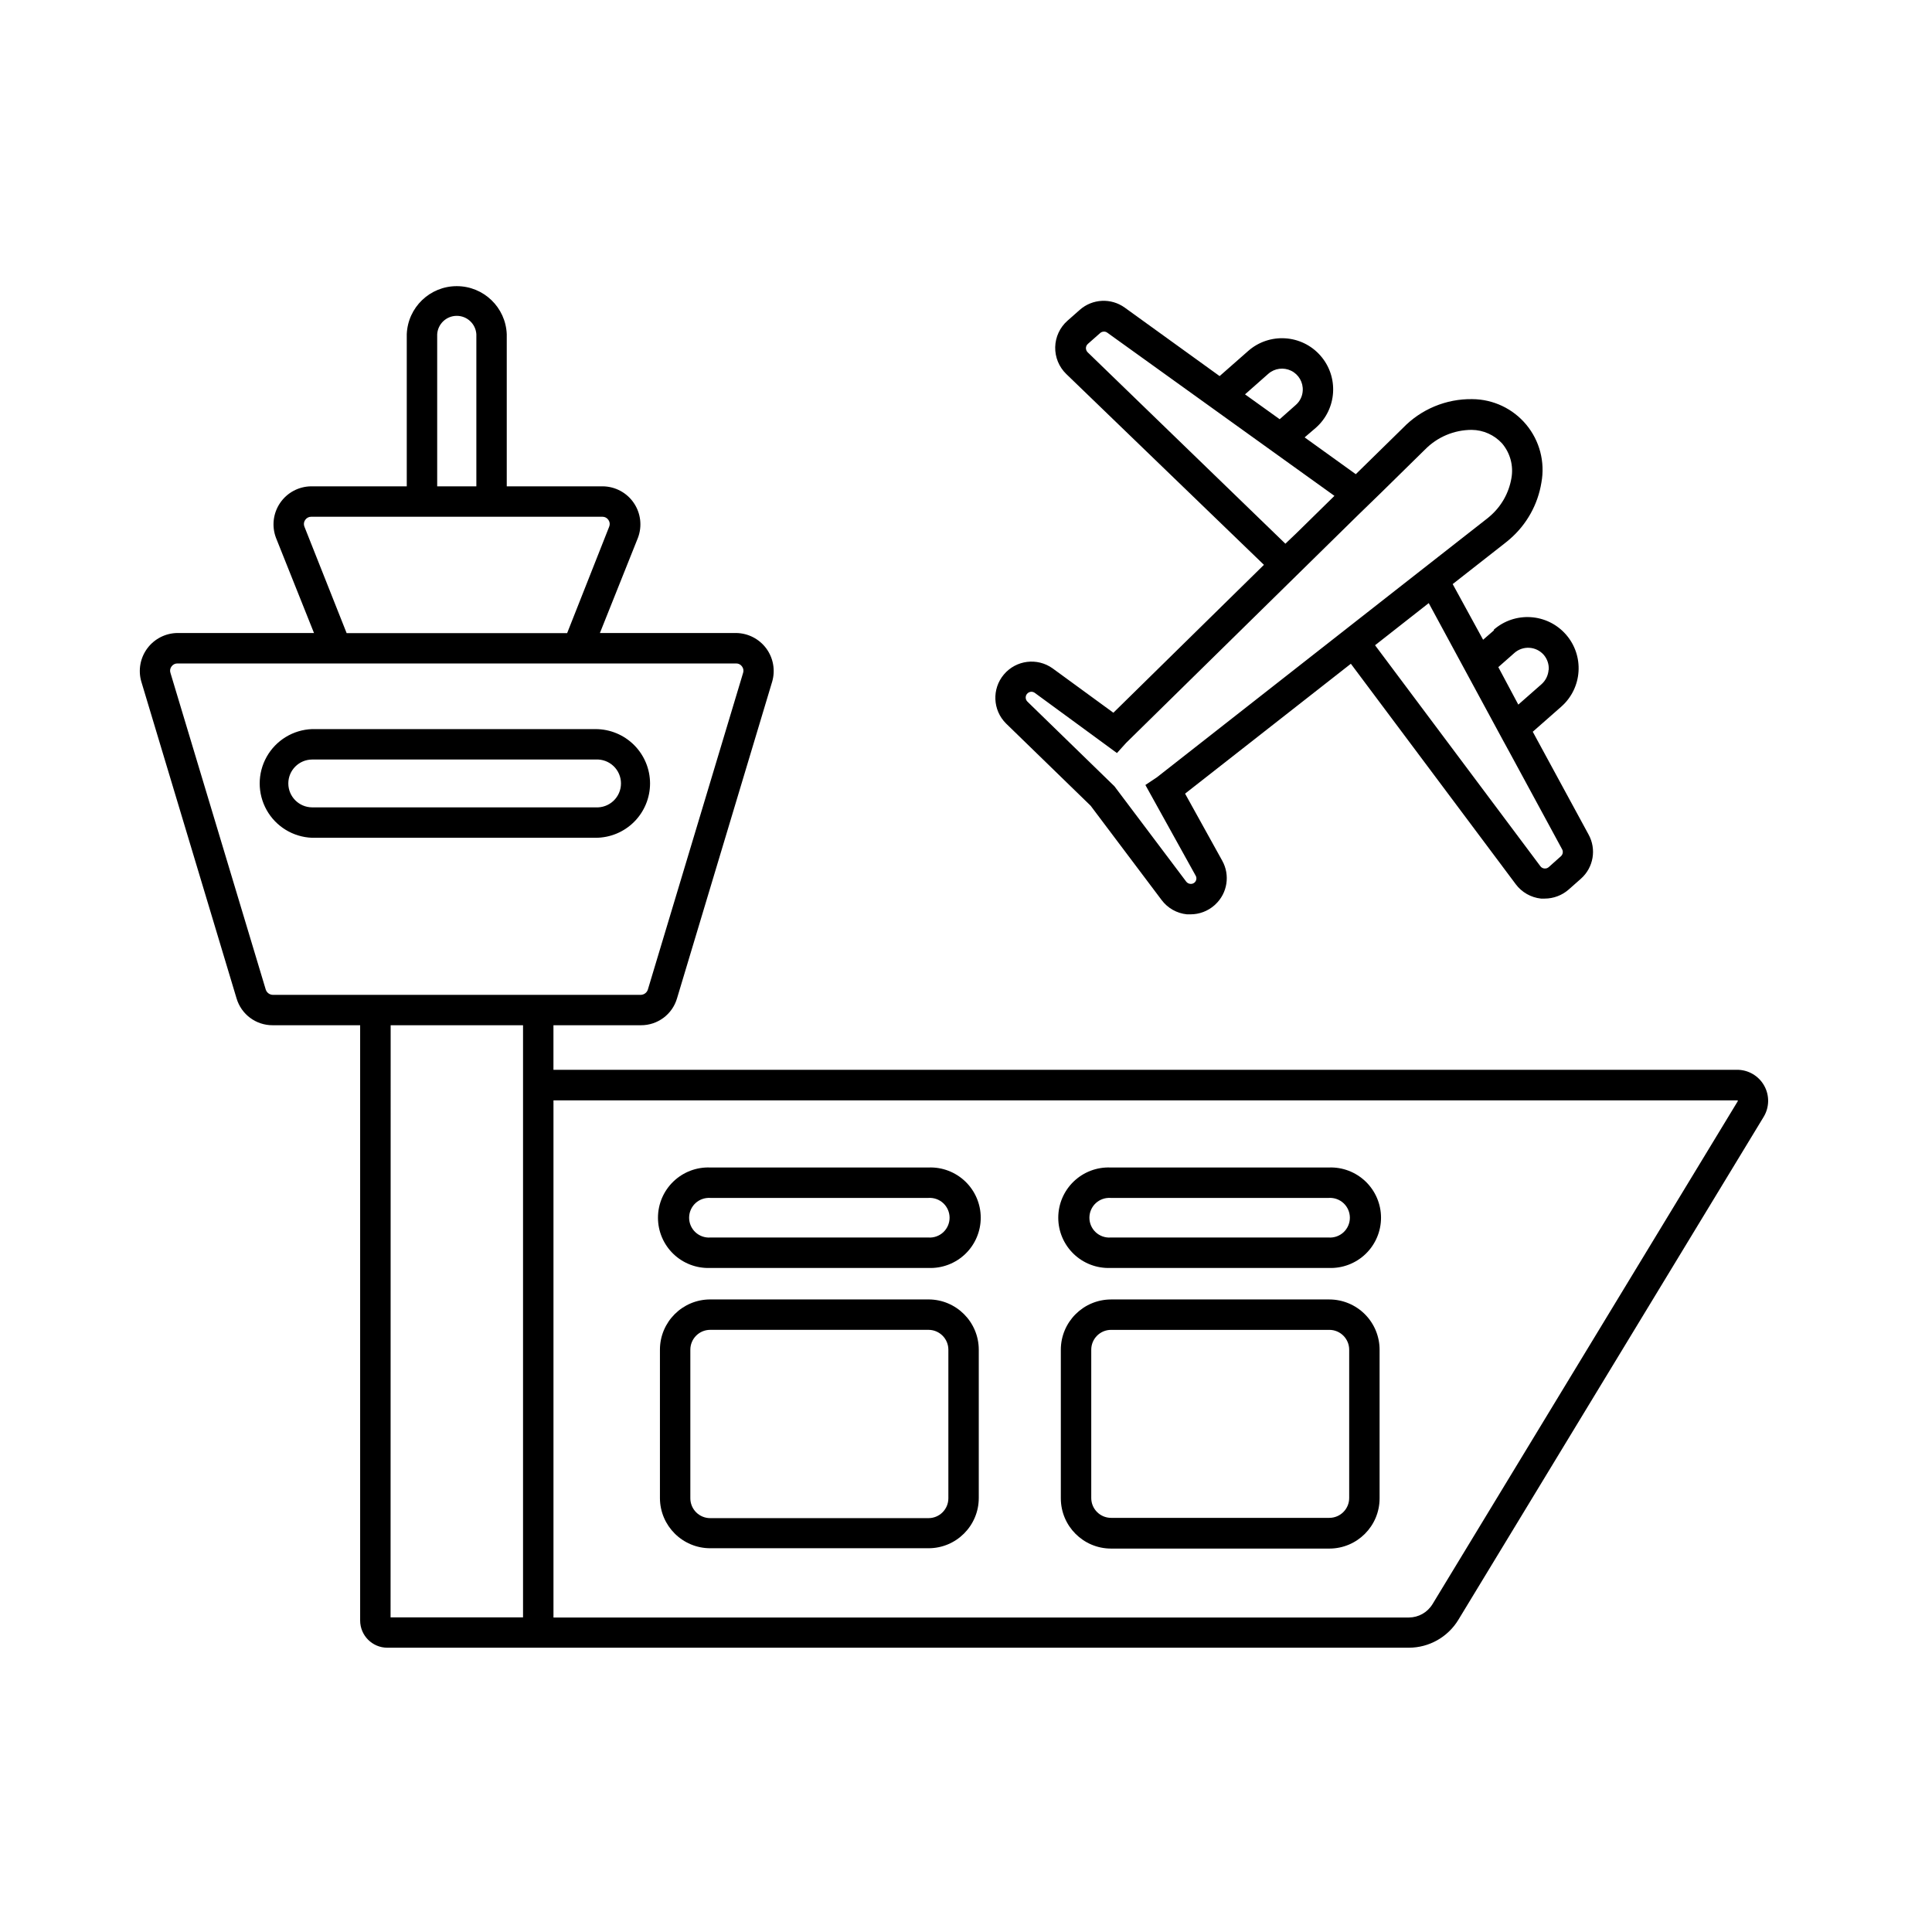 <?xml version="1.0" encoding="UTF-8"?>
<!-- Uploaded to: ICON Repo, www.iconrepo.com, Generator: ICON Repo Mixer Tools -->
<svg fill="#000000" width="800px" height="800px" version="1.1" viewBox="144 144 512 512" xmlns="http://www.w3.org/2000/svg">
 <g>
  <path d="m604.34 427.51h-313.67v-11.809h23.176v-0.004c4.418 0.027 8.324-2.871 9.57-7.113l25.23-83.973c0.867-3.019 0.277-6.269-1.594-8.793-1.875-2.519-4.816-4.023-7.957-4.066h-36.113l10.078-25.23c1.164-3.074 0.754-6.519-1.098-9.238-1.848-2.719-4.906-4.359-8.195-4.402h-25.473v-40.305c-0.277-7.117-6.125-12.746-13.25-12.746-7.121 0-12.973 5.629-13.25 12.746v40.305h-25.352c-3.289 0.035-6.356 1.676-8.207 4.394-1.855 2.719-2.266 6.168-1.102 9.246l10.078 25.23h-36.215c-3.144 0.043-6.086 1.547-7.957 4.066-1.875 2.523-2.465 5.773-1.598 8.793l25.25 83.977v-0.004c1.25 4.234 5.141 7.133 9.555 7.113h23.195v157.77c0.012 3.969 3.227 7.184 7.195 7.195h270.75c5.344-0.02 10.293-2.812 13.078-7.375l80.91-133.29c1.547-2.539 1.602-5.715 0.141-8.305-1.457-2.59-4.199-4.191-7.172-4.188zm-344.48-194.93c0.172-2.742 2.441-4.879 5.188-4.879s5.019 2.137 5.191 4.879v40.305h-10.379zm-35.188 50.984c-0.238-0.586-0.164-1.258 0.203-1.773 0.352-0.535 0.953-0.852 1.59-0.848h77.207c0.633 0 1.223 0.316 1.57 0.848 0.367 0.516 0.441 1.188 0.203 1.773l-11.145 28.215h-58.441zm-8.402 124.08c-0.836-0.031-1.566-0.578-1.836-1.371l-25.27-83.977c-0.188-0.578-0.074-1.211 0.301-1.691 0.355-0.496 0.926-0.789 1.535-0.785h148.1c0.609-0.004 1.18 0.289 1.531 0.785 0.375 0.48 0.488 1.113 0.305 1.691l-25.254 83.977c-0.266 0.793-0.996 1.34-1.832 1.371h-97.598zm31.258 8.062 35.082-0.004v156.91l-35.105 0.004zm356.98 20.152-80.91 133.31-0.004-0.004c-1.324 2.152-3.664 3.469-6.188 3.488h-226.73v-137.04h313.83c0.07 0.055 0.059 0.16-0.02 0.199z"/>
  <path d="m316.27 351.63c-0.004-3.82-1.523-7.481-4.227-10.184-2.699-2.699-6.363-4.219-10.184-4.227h-75.168c-5.016 0.188-9.574 2.973-12.027 7.352-2.457 4.379-2.457 9.719 0 14.098 2.453 4.379 7.012 7.16 12.027 7.352h75.168c3.82 0 7.481-1.516 10.184-4.215 2.699-2.699 4.223-6.359 4.227-10.176zm-95.863 0c-0.004-3.484 2.805-6.316 6.285-6.348h75.168c1.742-0.098 3.449 0.523 4.719 1.723 1.27 1.199 1.988 2.871 1.988 4.613 0 1.746-0.719 3.414-1.988 4.613s-2.977 1.824-4.719 1.727h-75.168c-3.473-0.035-6.277-2.856-6.285-6.328z"/>
  <path d="m332.21 554.3h57.859-0.004c7.359 0 13.32-5.965 13.32-13.32v-39.297c-0.012-7.352-5.969-13.309-13.32-13.32h-57.855c-7.352 0.012-13.312 5.969-13.32 13.32v39.379c0.055 7.32 6 13.227 13.32 13.238zm-5.262-52.617c0-2.906 2.356-5.262 5.262-5.262h57.859-0.004c1.395 0 2.734 0.555 3.719 1.543 0.988 0.984 1.543 2.324 1.543 3.719v39.379c0 1.395-0.555 2.731-1.543 3.719-0.984 0.984-2.324 1.539-3.719 1.539h-57.855c-1.395 0-2.734-0.555-3.719-1.539-0.988-0.988-1.543-2.324-1.543-3.719z"/>
  <path d="m332.21 480.02h57.859-0.004c3.621 0.141 7.141-1.199 9.754-3.711 2.609-2.512 4.086-5.977 4.086-9.598 0-3.625-1.477-7.09-4.086-9.602-2.613-2.512-6.133-3.852-9.754-3.711h-57.855c-3.621-0.141-7.141 1.199-9.754 3.711-2.609 2.512-4.086 5.977-4.086 9.602 0 3.621 1.477 7.086 4.086 9.598 2.613 2.512 6.133 3.852 9.754 3.711zm0-18.559h57.859-0.004c1.449-0.09 2.871 0.422 3.93 1.414 1.055 0.996 1.656 2.383 1.656 3.836 0 1.449-0.602 2.836-1.656 3.832-1.059 0.992-2.481 1.504-3.93 1.414h-57.855c-1.449 0.09-2.871-0.422-3.93-1.414-1.059-0.996-1.656-2.383-1.656-3.832 0-1.453 0.598-2.84 1.656-3.836 1.059-0.992 2.481-1.504 3.93-1.414z"/>
  <path d="m438.29 480.02h57.859-0.004c3.621 0.141 7.141-1.199 9.754-3.711 2.609-2.512 4.086-5.977 4.086-9.598 0-3.625-1.477-7.09-4.086-9.602-2.613-2.512-6.133-3.852-9.754-3.711h-57.855c-3.621-0.141-7.141 1.199-9.754 3.711-2.609 2.512-4.086 5.977-4.086 9.602 0 3.621 1.477 7.086 4.086 9.598 2.613 2.512 6.133 3.852 9.754 3.711zm0-18.559h57.859-0.004c1.449-0.09 2.871 0.422 3.93 1.414 1.059 0.996 1.656 2.383 1.656 3.836 0 1.449-0.598 2.836-1.656 3.832-1.059 0.992-2.481 1.504-3.93 1.414h-57.855c-1.449 0.09-2.871-0.422-3.93-1.414-1.059-0.996-1.656-2.383-1.656-3.832 0-1.453 0.598-2.84 1.656-3.836 1.059-0.992 2.481-1.504 3.93-1.414z"/>
  <path d="m496.31 488.37h-57.879c-7.344 0.023-13.289 5.977-13.301 13.32v39.379c0 7.348 5.953 13.309 13.301 13.32h57.879c7.348-0.012 13.297-5.973 13.297-13.32v-39.297c0.02-3.543-1.375-6.945-3.871-9.461-2.492-2.512-5.887-3.93-9.426-3.941zm5.238 52.617c0 2.898-2.344 5.25-5.238 5.262h-57.879c-2.898-0.012-5.238-2.363-5.238-5.262v-39.297c0-2.898 2.34-5.25 5.238-5.262h57.879c2.894 0.012 5.238 2.363 5.238 5.262z"/>
  <path d="m539.96 311-2.922 2.539-8.062-14.75 13.684-10.723c0.504-0.383 0.988-0.785 1.473-1.211v0.004c4.465-3.867 7.426-9.18 8.363-15.016 0.988-5.445-0.484-11.051-4.023-15.309-3.539-4.258-8.781-6.731-14.316-6.758-6.902-0.105-13.543 2.652-18.34 7.617l-12.516 12.273-13.562-9.754 2.965-2.539c5.621-4.953 6.164-13.523 1.211-19.145s-13.527-6.16-19.145-1.207l-7.559 6.648-25.129-18.137c-3.625-2.621-8.582-2.379-11.934 0.586l-3.266 2.883 0.004-0.004c-2.008 1.777-3.184 4.305-3.246 6.984-0.059 2.68 1 5.262 2.922 7.125l52.395 50.582-39.898 39.195-16.121-11.77c-4.066-2.894-9.676-2.188-12.895 1.629-3.223 3.812-2.977 9.461 0.559 12.984l22.43 21.805 18.824 25.008c1.605 2.137 4.031 3.504 6.691 3.769 0.32 0.02 0.645 0.02 0.965 0 2.332 0 4.582-0.855 6.328-2.398l0.242-0.223c3.207-2.988 3.957-7.781 1.812-11.609l-9.836-17.754 43.934-34.422 43.711 58.441v0.004c1.602 2.133 4.019 3.504 6.672 3.789 0.328 0.02 0.656 0.02 0.988 0 2.324-0.004 4.574-0.848 6.328-2.379l3.266-2.883h-0.004c3.348-2.957 4.188-7.844 2.016-11.746l-14.773-27.207 7.559-6.648v-0.004c5.621-4.953 6.164-13.523 1.211-19.145-4.953-5.621-13.523-6.16-19.145-1.207zm-59.852-67.934c1.672-1.473 4.066-1.793 6.07-0.809 2 0.984 3.207 3.078 3.059 5.305-0.082 1.453-0.754 2.816-1.855 3.769l-4.254 3.769-0.281-0.203-8.906-6.387zm4.531 45.023-52.395-50.727c-0.297-0.297-0.465-0.703-0.465-1.125 0.016-0.43 0.203-0.828 0.527-1.109l3.266-2.883h-0.004c0.277-0.234 0.625-0.363 0.988-0.363 0.32-0.008 0.633 0.09 0.887 0.281l23.641 16.988 9.391 6.75 27.164 19.508-10.078 9.895zm-23.781 87.965h0.004c0.352 0.613 0.219 1.395-0.324 1.852-0.312 0.262-0.723 0.379-1.129 0.324-0.414-0.043-0.793-0.254-1.047-0.586l-19.023-25.27-23.055-22.43c-0.305-0.293-0.473-0.703-0.465-1.129 0.008-0.426 0.199-0.832 0.527-1.109 0.273-0.238 0.621-0.375 0.984-0.383 0.328 0.004 0.645 0.109 0.91 0.305l21.762 15.938 2.438-2.699 61.383-60.297 6.227-6.047 11.547-11.348 0.004 0.004c3.262-3.356 7.738-5.25 12.414-5.258 3.07 0.031 5.992 1.336 8.062 3.606 2.156 2.555 3.059 5.941 2.457 9.23-0.676 3.922-2.699 7.484-5.723 10.074-0.344 0.301-0.684 0.586-1.09 0.887l-12.637 9.895-11.527 9.027-62.996 49.375-3.023 2.016zm97.113-6.992h0.004c0.336 0.617 0.203 1.383-0.32 1.852l-3.227 2.883c-0.316 0.273-0.73 0.406-1.148 0.363-0.426-0.039-0.816-0.258-1.066-0.605l-43.812-58.562 14.227-11.164 19.629 36.273 1.895 3.465zm-3.586-47.539 0.004-0.004c-0.102 1.457-0.766 2.816-1.855 3.789l-6.168 5.422-5.297-9.934 4.254-3.75h-0.004c1.094-0.969 2.531-1.465 3.992-1.371 1.457 0.09 2.82 0.758 3.789 1.855 0.945 1.105 1.426 2.535 1.328 3.988z"/>
 </g>
</svg>